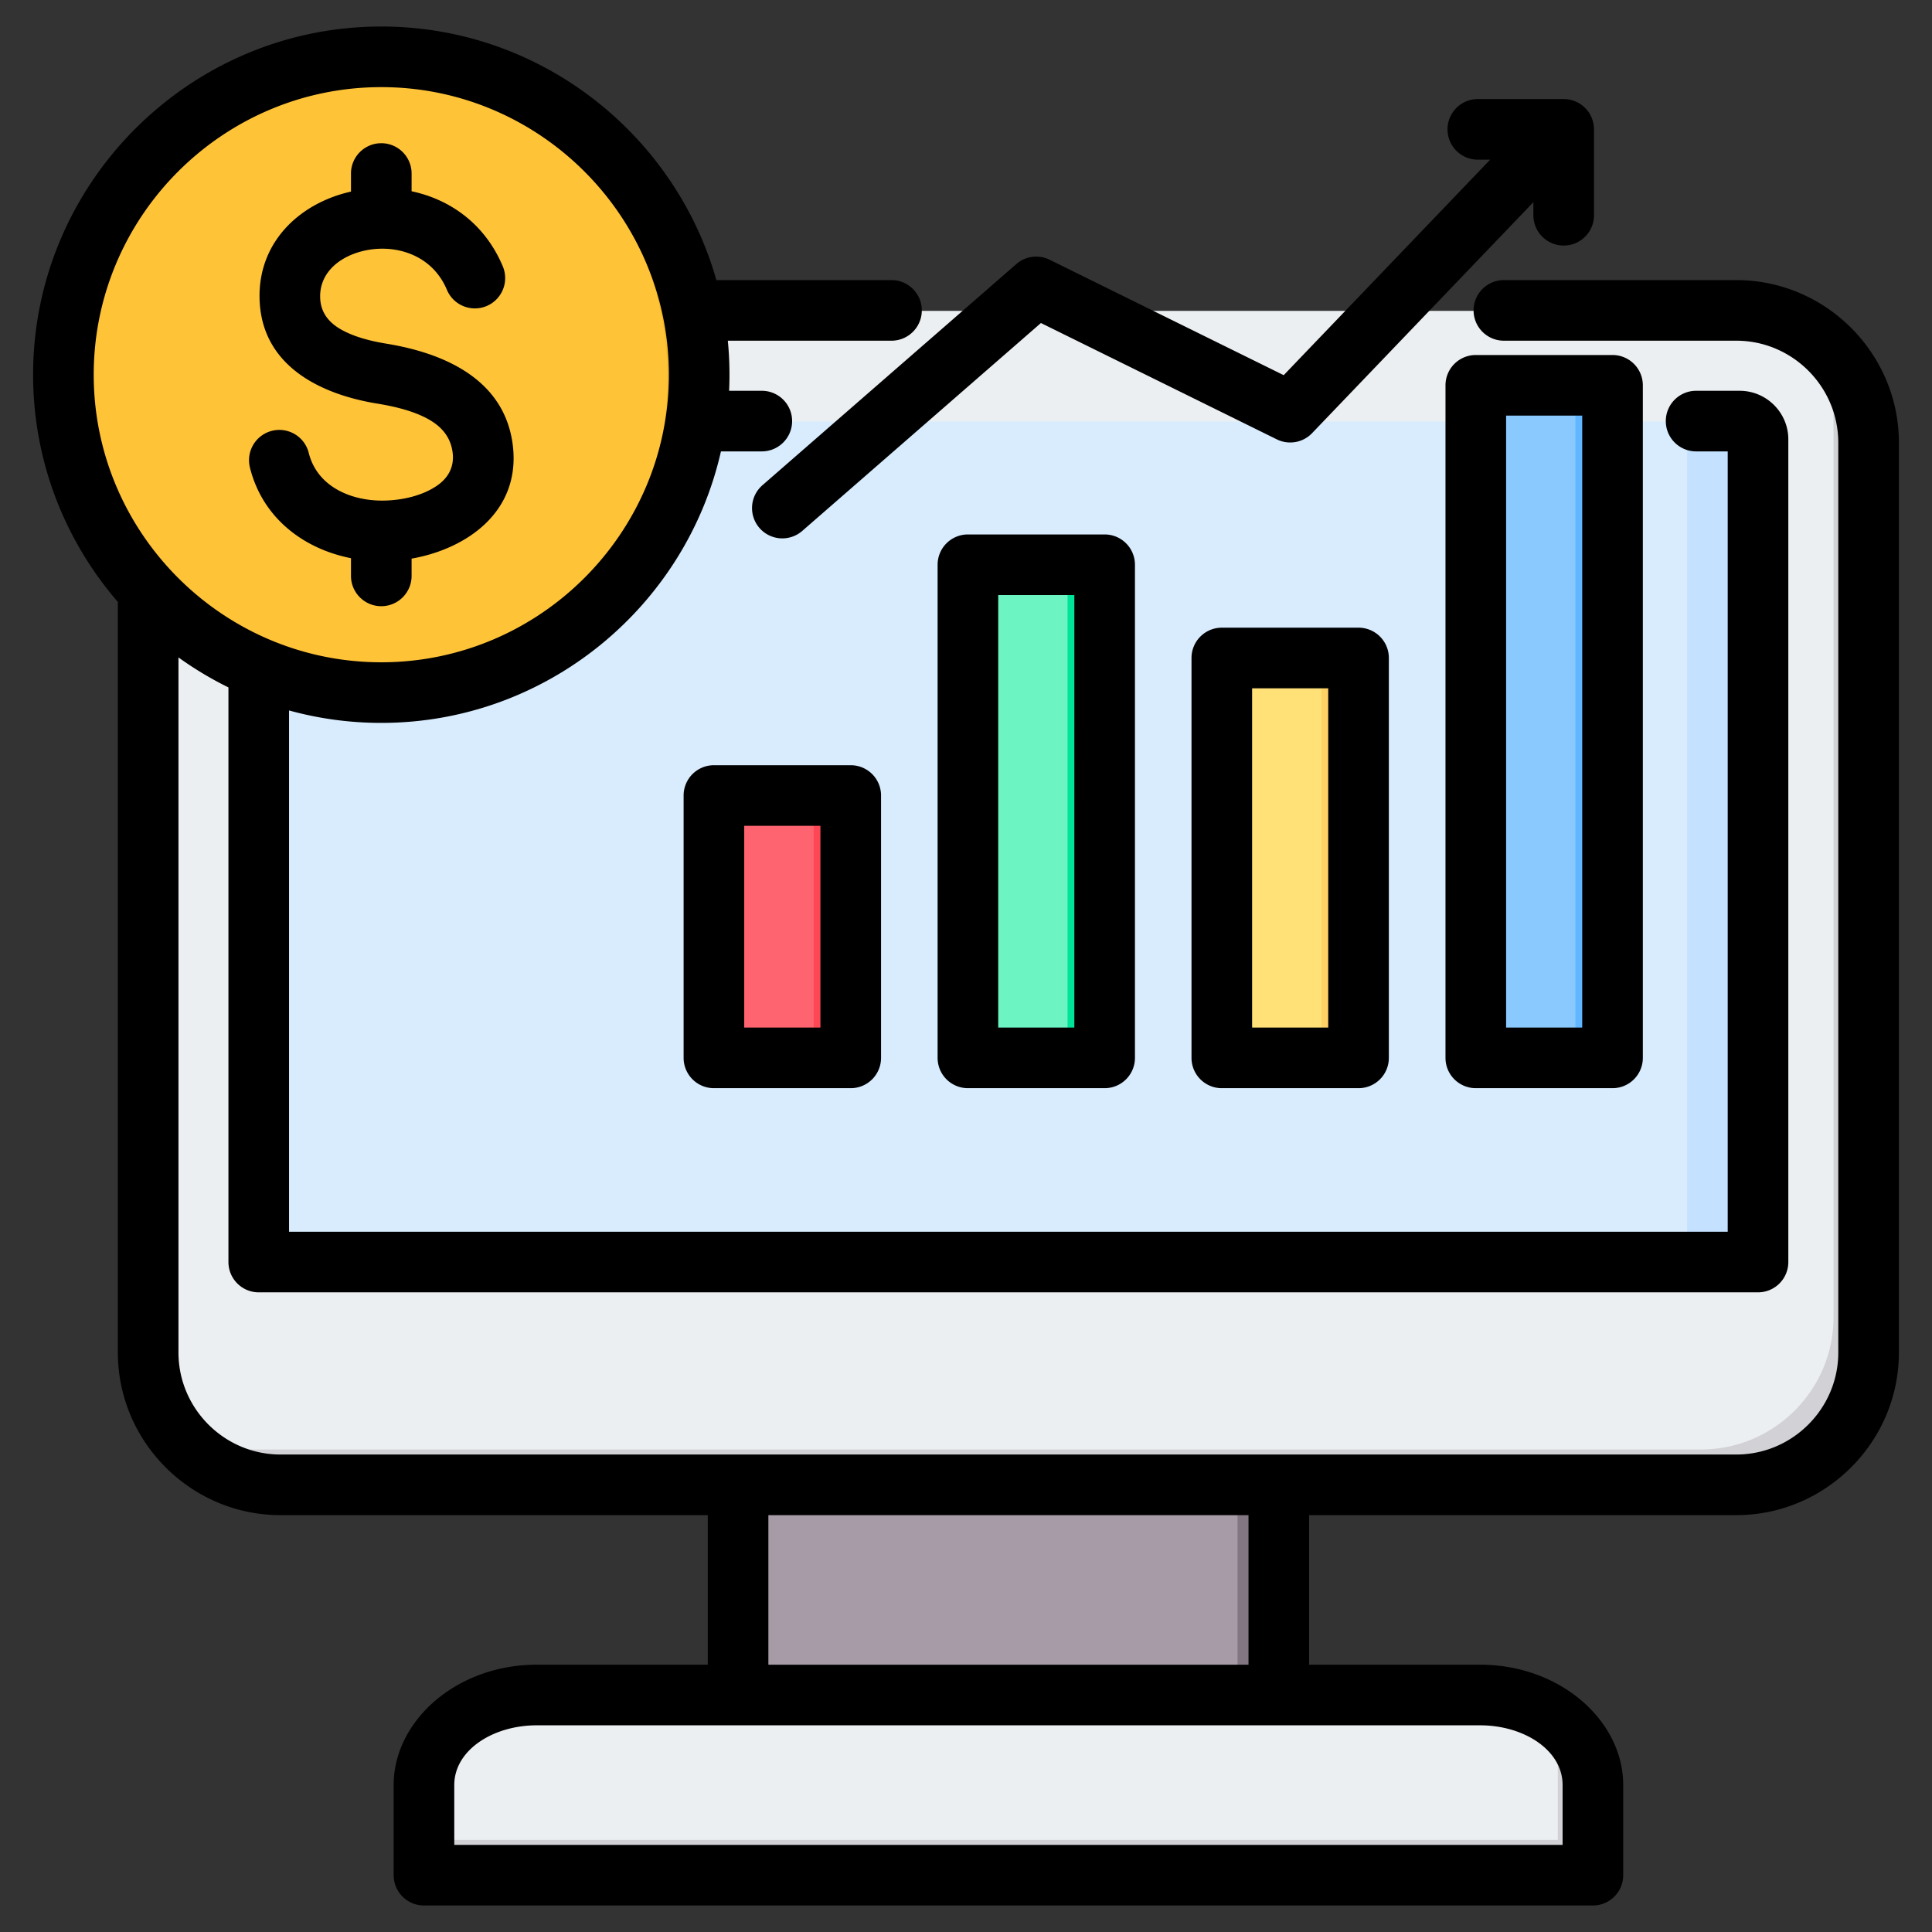 <svg xmlns="http://www.w3.org/2000/svg" version="1.1" xmlns:xlink="http://www.w3.org/1999/xlink" width="512" height="512" x="0" y="0" viewBox="0 0 510 510" style="enable-background:new 0 0 512 512" xml:space="preserve" fill-rule="evenodd" class=""><rect x="0" y="0" width="510" height="510" fill="#333333" stroke="none"/><g><path fill="#a79ba7" d="M195.013 379.185h142.738v81.293H195.013z" opacity="1" data-original="#a79ba7"></path><path fill="#837683" d="M326.675 379.185h11.077v81.293h-11.077z" opacity="1" data-original="#837683"></path><path fill="#eceff1" d="M112.111 495.129H420.68V471.34c0-13.062-13.41-23.79-29.77-23.79H141.882c-16.387 0-29.771 10.728-29.771 23.79z" opacity="1" data-original="#eceff1"></path><path fill="#d1d1d6" d="M112.111 495.129H420.68V471.34c0-7.751-4.747-14.698-12.015-19.043 1.636 2.924 2.548 6.196 2.548 9.602v23.79H112.111z" opacity="1" data-original="#d1d1d6"></path><path fill="#eceff1" d="M74.214 82.068h384.337c19.203 0 34.92 15.717 34.92 34.92v240.177c0 19.204-15.717 34.92-34.92 34.92H74.214c-19.203 0-34.893-15.716-34.893-34.92V116.988c0-19.203 15.69-34.92 34.893-34.92z" opacity="1" data-original="#eceff1"></path><path fill="#d1d1d6" d="M478.022 88.049c9.307 6.303 15.449 16.924 15.449 28.939v240.177c0 19.204-15.717 34.92-34.92 34.92H74.214c-11.989 0-22.636-6.142-28.939-15.421a34.79 34.79 0 0 0 19.472 5.954h384.336c19.204 0 34.92-15.69 34.92-34.894V107.521a34.594 34.594 0 0 0-5.981-19.472z" opacity="1" data-original="#d1d1d6"></path><path fill="#d8ecfe" d="M73.356 111.276h386.08a4.842 4.842 0 0 1 4.828 4.827v217.433H68.501V116.103c0-2.655 2.173-4.827 4.855-4.827z" opacity="1" data-original="#d8ecfe" class=""></path><path fill="#c4e2ff" d="M440.501 111.276h18.935a4.842 4.842 0 0 1 4.828 4.827v217.433h-18.909V116.103c0-2.655-2.199-4.827-4.854-4.827z" opacity="1" data-original="#c4e2ff"></path><path fill="#ffc338" d="M101.421 184.655c-46.759 0-84.892-38.132-84.892-84.892s38.133-84.892 84.892-84.892c46.76 0 84.906 38.132 84.906 84.892s-38.146 84.892-84.906 84.892z" opacity="1" data-original="#ffc338" class=""></path><path fill="#f5b829" d="M176.19 99.763c0-45.184-35.297-82.122-79.824-84.748a92 92 0 0 1 5.055-.144c46.892 0 84.906 38.001 84.906 84.892s-38.014 84.892-84.906 84.892a92 92 0 0 1-5.055-.144c44.527-2.626 79.824-39.564 79.824-84.748z" opacity="1" data-original="#f5b829"></path><path fill="#6cf5c2" d="M255.712 154.211a5 5 0 0 1 5-5h26.095a5 5 0 0 1 5 5v120.171a5 5 0 0 1-5 5h-26.095a5 5 0 0 1-5-5z" opacity="1" data-original="#6cf5c2"></path><path fill="#00e499" d="M276.807 149.211h10a5 5 0 0 1 5 5v120.171a5 5 0 0 1-5 5h-10a5 5 0 0 0 5-5V154.211a5 5 0 0 0-5-5z" opacity="1" data-original="#00e499"></path><path fill="#ffe177" d="M322.735 178.822a5.001 5.001 0 0 1 5-5h26.095c1.326 0 2.598.527 3.536 1.464a5.004 5.004 0 0 1 1.464 3.536v95.56a5.004 5.004 0 0 1-1.464 3.536 5.004 5.004 0 0 1-3.536 1.464h-26.095a5 5 0 0 1-5-5z" opacity="1" data-original="#ffe177"></path><path fill="#ffd064" d="M343.83 173.822h10c1.326 0 2.598.527 3.536 1.464a5.004 5.004 0 0 1 1.464 3.536v95.56a5.004 5.004 0 0 1-1.464 3.536 5.004 5.004 0 0 1-3.536 1.464h-10a5.004 5.004 0 0 0 3.536-1.464 5.004 5.004 0 0 0 1.464-3.536v-95.56a5.004 5.004 0 0 0-1.464-3.536 5.004 5.004 0 0 0-3.536-1.464z" opacity="1" data-original="#ffd064"></path><path fill="#8ac9fe" d="M389.782 106.844a5 5 0 0 1 5-5h26.095a5 5 0 0 1 5 5v167.538a5 5 0 0 1-5 5h-26.095a5 5 0 0 1-5-5z" opacity="1" data-original="#8ac9fe"></path><path fill="#60b7ff" d="M410.877 101.844h10a5 5 0 0 1 5 5v167.538a5 5 0 0 1-5 5h-10a5 5 0 0 0 5-5V106.844a5 5 0 0 0-5-5z" opacity="1" data-original="#60b7ff"></path><path fill="#fe646f" d="M188.666 215.128a5 5 0 0 1 5-5h26.118a5 5 0 0 1 5 5v59.254a5.001 5.001 0 0 1-5 5h-26.118a5 5 0 0 1-5-5z" opacity="1" data-original="#fe646f"></path><path fill="#fd4755" d="M209.784 210.128h10a5 5 0 0 1 5 5v59.254a5.001 5.001 0 0 1-5 5h-10a5 5 0 0 0 5-5v-59.254a5.001 5.001 0 0 0-5-5z" opacity="1" data-original="#fd4755"></path><path d="M31.112 158.9c-13.93-16.121-22.374-37.102-22.374-59.987C8.738 48.301 50.039 7 100.651 7c41.961 0 77.523 28.389 88.453 66.937h46.231c4.415 0 8 3.585 8 8 0 4.416-3.585 8-8 8h-43.207a92.495 92.495 0 0 1 .339 13.221h8.633c4.415 0 8 3.584 8 8 0 4.415-3.585 8-8 8h-10.79c-9.267 40.933-45.999 71.669-89.659 71.669a91.43 91.43 0 0 1-24.349-3.285v137.605h379.771V119.158h-8.343c-4.415 0-8-3.585-8-8 0-4.416 3.585-8 8-8h11.504c7.033 0 12.839 5.724 12.839 12.839v217.15a8 8 0 0 1-8 8H68.302a8 8 0 0 1-8-8V181.461a92.216 92.216 0 0 1-13.19-7.918v183.492c0 14.804 12.119 26.923 26.923 26.923H458.34c14.804 0 26.922-12.119 26.922-26.923V116.86c0-14.804-12.118-26.923-26.922-26.923h-61.351c-4.415 0-8-3.584-8-8 0-4.415 3.585-8 8-8h61.351c23.602 0 42.922 19.321 42.922 42.923v240.175c0 23.602-19.32 42.923-42.922 42.923H345.574v39.482h45.139c21.205 0 37.776 14.833 37.776 31.764V495a8 8 0 0 1-8 8H111.917a8 8 0 0 1-8-8v-23.796c0-16.931 16.571-31.764 37.775-31.764h45.139v-39.482H74.035c-23.602 0-42.923-19.321-42.923-42.923zm298.462 241.058H202.831v39.482h126.743zM100.651 174.827c41.802 0 75.913-34.112 75.913-75.914 0-41.801-34.111-75.913-75.913-75.913S24.738 57.112 24.738 98.913c0 41.802 34.111 75.914 75.913 75.914zm-8-124.249v-4.773c0-4.416 3.584-8 8-8 4.415 0 8 3.584 8 8v4.683c10.023 2.119 19.307 8.476 24.077 19.823a8.003 8.003 0 0 1-4.275 10.475 8.004 8.004 0 0 1-10.475-4.274c-4.457-10.603-16.333-12.759-24.863-9.402-4.917 1.936-8.868 5.895-8.59 11.669.222 4.516 3.15 7.09 6.633 8.792 3.348 1.637 7.22 2.554 10.864 3.154 14.863 2.432 31.193 9.187 33.351 26.858l.001.011c2.091 17.322-12.006 27.28-26.723 29.87v4.558c0 4.415-3.585 8-8 8-4.416 0-8-3.585-8-8v-4.674c-12.526-2.47-23.365-10.626-26.677-23.932a8.003 8.003 0 0 1 5.83-9.695 8.004 8.004 0 0 1 9.696 5.83c2.231 8.963 11.298 12.794 20.055 12.588 4.71-.111 9.955-1.281 13.818-3.945 2.735-1.885 4.594-4.707 4.117-8.677-.625-5.102-4.11-7.904-8.153-9.738-3.722-1.688-7.945-2.617-11.898-3.264l-.008-.001c-14.532-2.393-30.042-9.679-30.887-26.956v-.005c-.638-13.2 7.471-22.906 18.71-27.33a35.994 35.994 0 0 1 5.397-1.645zM119.917 487h292.572v-15.796c0-9.222-10.226-15.764-21.776-15.764H141.692c-11.549 0-21.775 6.542-21.775 15.764zM404.776 53.368l-58.413 60.971a7.999 7.999 0 0 1-9.315 1.641l-62.27-30.71-63.007 54.883a8.003 8.003 0 0 1-11.287-.778 8.003 8.003 0 0 1 .778-11.287l67.023-58.381a8 8 0 0 1 8.793-1.142l61.788 30.472 54.499-56.887h-3.258c-4.415 0-8-3.585-8-8s3.585-8 8-8h22.669a8 8 0 0 1 8 8v22.669c0 4.415-3.585 8-8 8-4.416 0-8-3.585-8-8v-3.451zM255.504 141.08h36.095a8 8 0 0 1 8 8v130.171a8 8 0 0 1-8 8h-36.095a8 8 0 0 1-8-8V149.08a8 8 0 0 1 8-8zm8 16v114.171h20.095V157.08zm59.023 8.611h36.095a8 8 0 0 1 8 8v105.56a8 8 0 0 1-8 8h-36.095a8 8 0 0 1-8-8v-105.56a8 8 0 0 1 8-8zm8 16v89.56h20.095v-89.56zm59.046-87.978h36.095a8 8 0 0 1 8 8v177.538a8 8 0 0 1-8 8h-36.095a8 8 0 0 1-8-8V101.713a8 8 0 0 1 8-8zm8 16v161.538h20.095V109.713zm-209.116 92.284h36.118a8 8 0 0 1 8 8v69.254a8 8 0 0 1-8 8h-36.118a8 8 0 0 1-8-8v-69.254a8 8 0 0 1 8-8zm8 16v53.254h20.118v-53.254z" fill="#000000" opacity="1" data-original="#000000" class=""></path></g></svg>